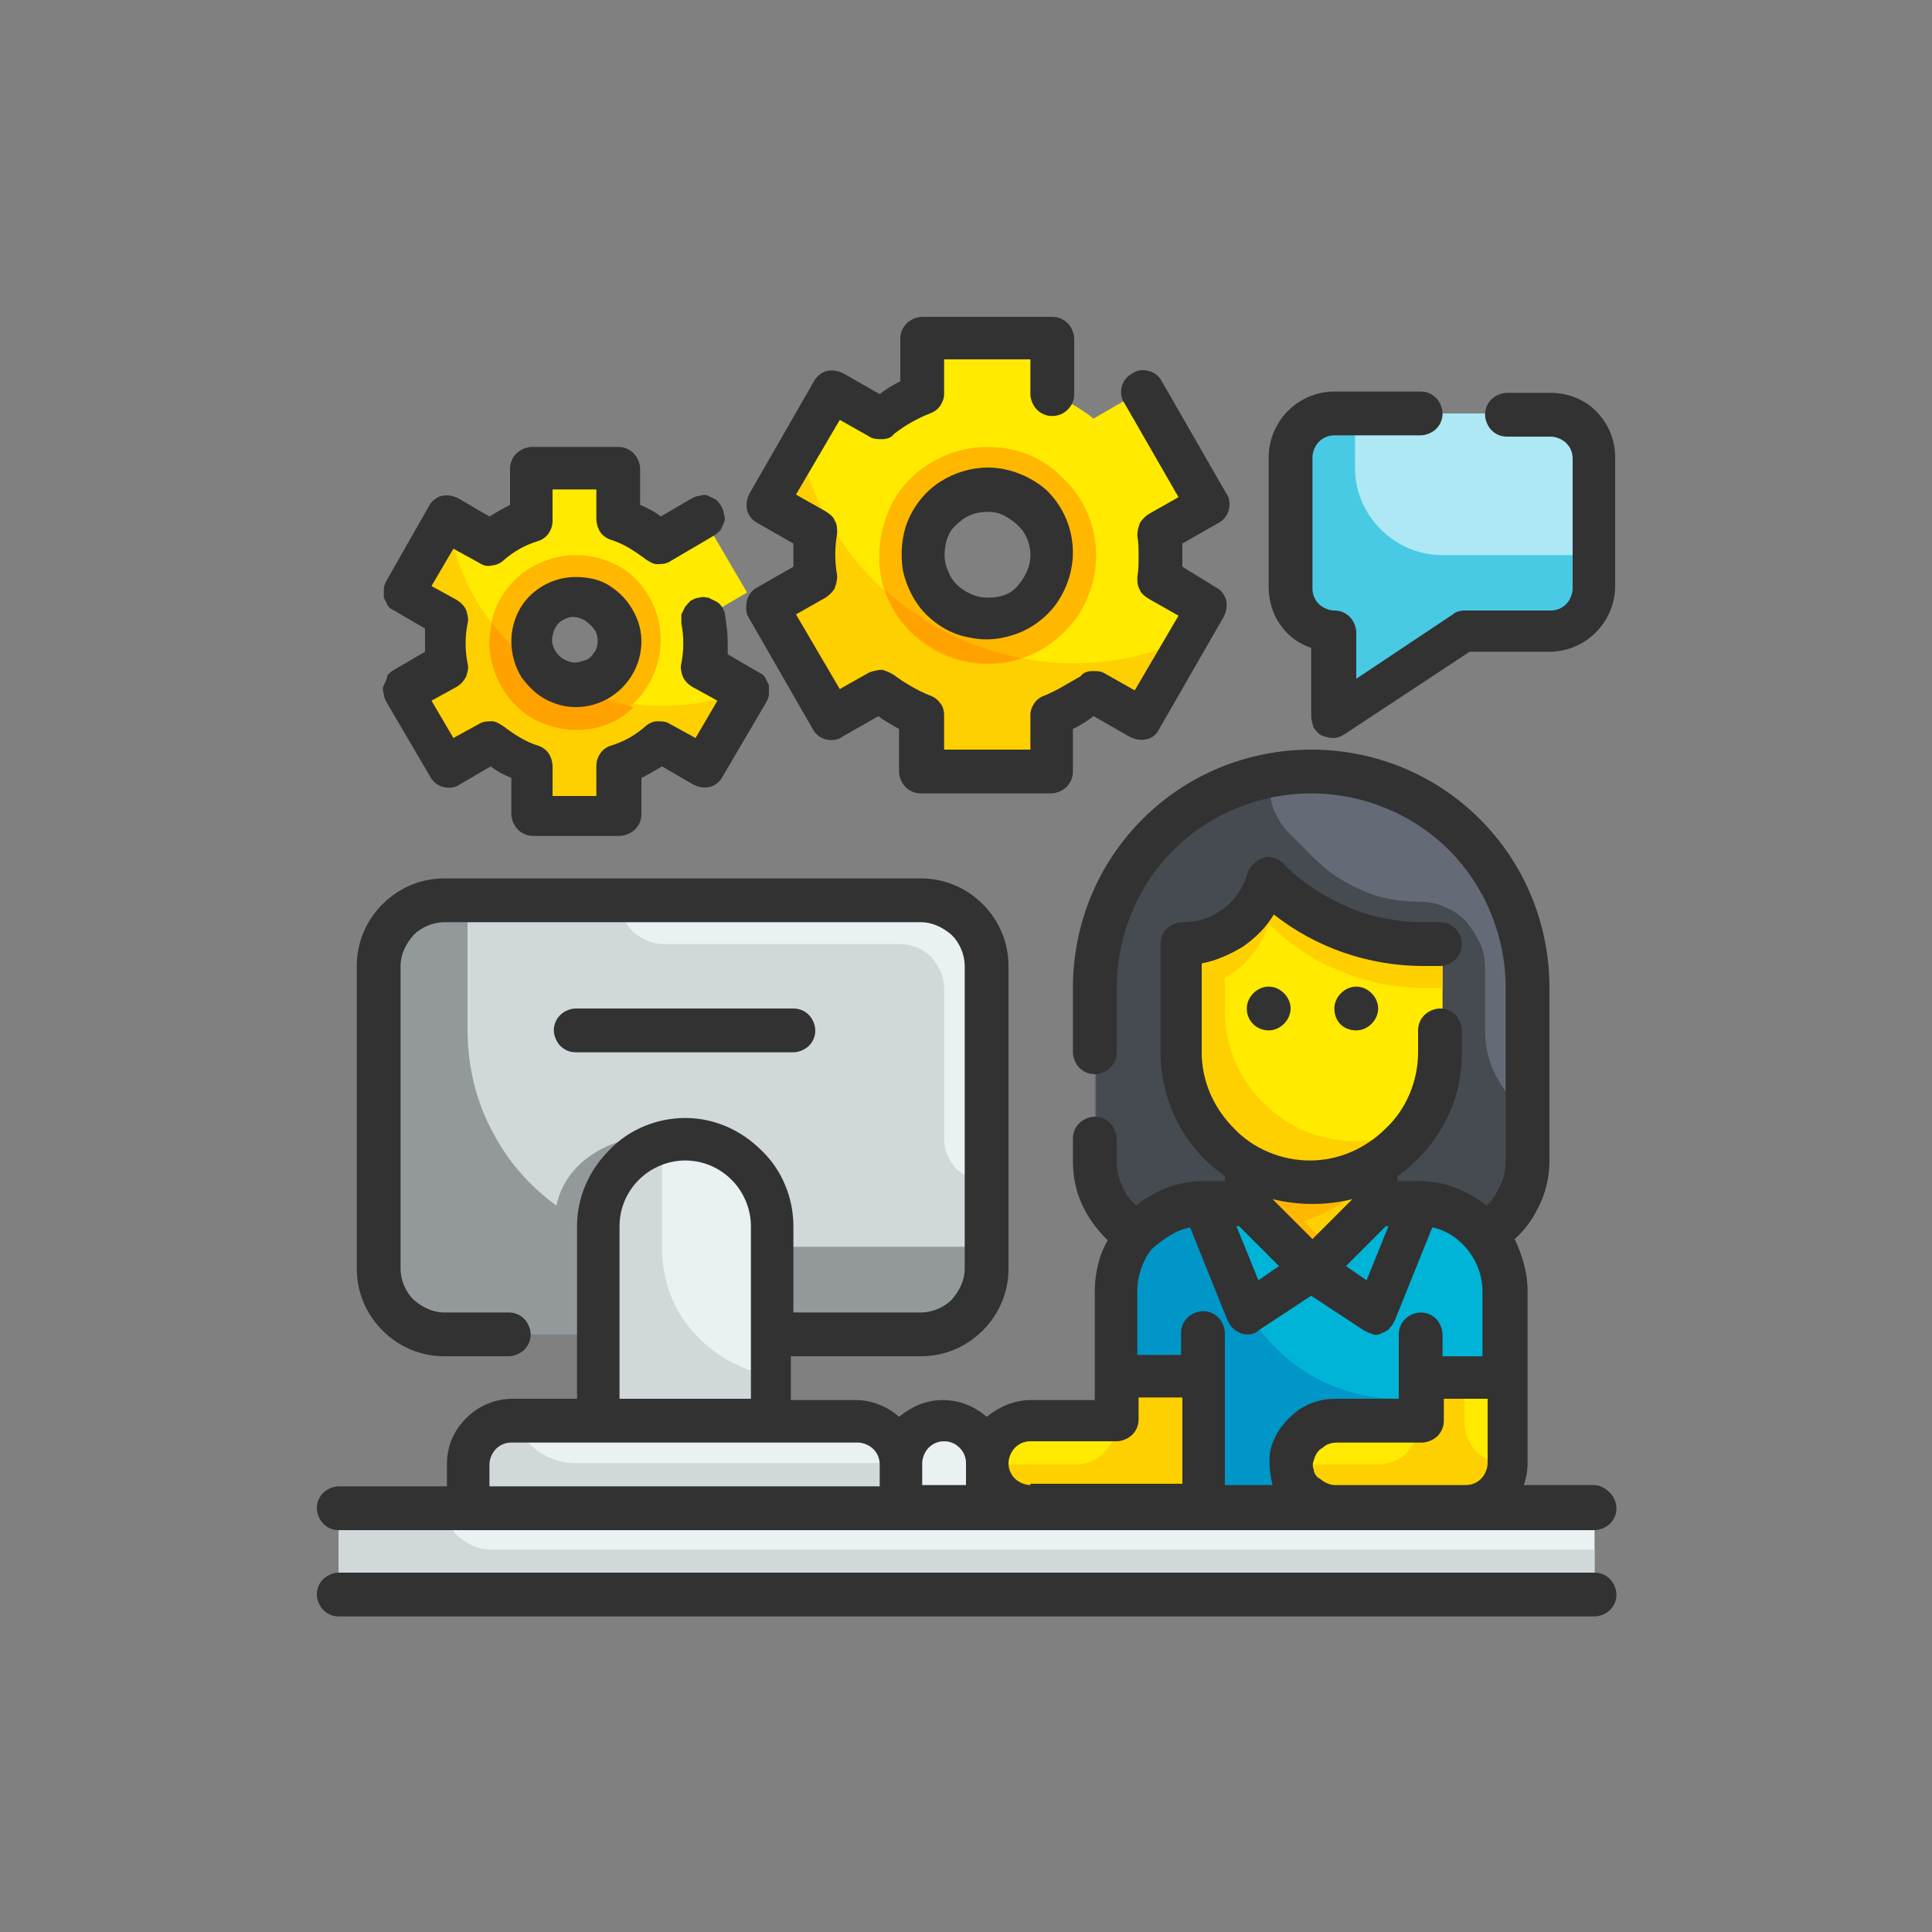 <?xml version="1.0" encoding="utf-8"?>
<!-- Generator: Adobe Illustrator 23.0.1, SVG Export Plug-In . SVG Version: 6.00 Build 0)  -->
<svg version="1.1" id="Layer_1" xmlns="http://www.w3.org/2000/svg" xmlns:xlink="http://www.w3.org/1999/xlink" x="0px" y="0px"
	 viewBox="0 0 150 150" style="enable-background:new 0 0 150 150;" xml:space="preserve">
<rect x="0" y="0" width="150" height="150" fill="#808080" stroke="none"/>
<style type="text/css">
	.st0{fill:#656B76;}
	.st1{fill:#464A51;}
	.st2{fill:#00B4D8;}
	.st3{fill:#0096C7;}
	.st4{fill:#FFD000;}
	.st5{fill:#FFEA00;}
	.st6{fill:#FFB700;}
	.st7{fill:#E9F1F2;}
	.st8{fill:#D0D8DA;}
	.st9{fill:#93999A;}
	.st10{fill:#FFA200;}
	.st11{fill:#ADE8F4;}
	.st12{fill:#48CAE4;}
	.st13{fill:#323232;}
</style>
<path class="st0" d="M101.9,59.9c4.5,0,8.7,1.8,11.9,4.9c3.2,3.2,4.9,7.4,4.9,11.9v13.4c0,1.8-0.7,3.5-2,4.8c-1.3,1.3-3,2-4.8,2
	H91.8c-1.8,0-3.5-0.7-4.8-2c-1.3-1.3-2-3-2-4.8V76.7c0-4.5,1.8-8.7,4.9-11.9C93.2,61.6,97.4,59.9,101.9,59.9z"/>
<path class="st1" d="M115.3,80v-4.8c0-0.7-0.1-1.4-0.4-2c-0.3-0.6-0.7-1.2-1.1-1.7c-0.5-0.5-1.1-0.9-1.7-1.1c-0.6-0.3-1.3-0.4-2-0.4
	h-0.1c-1.5,0-3-0.3-4.3-0.9c-1.4-0.6-2.6-1.4-3.7-2.5l-1.9-1.9c-0.5-0.5-0.8-1-1.1-1.6c-0.3-0.6-0.4-1.3-0.4-1.9v-0.1
	c0-0.3,0-0.6,0.1-0.9C94.8,61,91.4,63,88.9,66c-2.5,3-3.8,6.8-3.8,10.7v13.4c0,1.8,0.7,3.5,2,4.8c1.3,1.3,3,2,4.8,2H112
	c1.8,0,3.5-0.7,4.8-2c1.3-1.3,2-3,2-4.8v-3.4c-1-0.8-1.9-1.8-2.5-2.9C115.6,82.6,115.3,81.3,115.3,80z"/>
<path class="st2" d="M93.5,93.5h16.8c1.8,0,3.5,0.7,4.8,2c1.3,1.3,2,3,2,4.8V117H86.8v-16.8c0-1.8,0.7-3.5,2-4.8
	C90,94.2,91.7,93.5,93.5,93.5L93.5,93.5z"/>
<path class="st3" d="M108.6,108.6c-3.6,0-7-1.4-9.5-3.9c-2.5-2.5-3.9-5.9-3.9-9.5v-0.6c1.5,0.5,3,0.7,4.6,0.5c1.5-0.2,3-0.7,4.3-1.6
	H93.5c-1.8,0-3.5,0.7-4.8,2c-1.3,1.3-2,3-2,4.8V117H117v-8.4H108.6z"/>
<path class="st4" d="M96.8,88.4h10.1v5c0,1.3-0.5,2.6-1.5,3.6c-0.9,0.9-2.2,1.5-3.6,1.5s-2.6-0.5-3.6-1.5c-0.9-0.9-1.5-2.2-1.5-3.6
	V88.4z"/>
<path class="st5" d="M86.8,106.9v3.4H80c-0.9,0-1.7,0.4-2.4,1s-1,1.5-1,2.4s0.4,1.7,1,2.4s1.5,1,2.4,1h13.4v-10.1H86.8z"/>
<path class="st5" d="M110.3,106.9v3.4h-6.7c-0.9,0-1.7,0.4-2.4,1c-0.6,0.6-1,1.5-1,2.4s0.4,1.7,1,2.4c0.6,0.6,1.5,1,2.4,1H117v-10.1
	H110.3z"/>
<path class="st6" d="M105.3,96.8c-0.8,0-1.6-0.2-2.3-0.5c-0.7-0.4-1.3-0.9-1.8-1.5c2.3-0.7,4.4-2.1,5.7-4.2v-2.2H96.8v5
	c0,1,0.3,2,0.9,2.9c0.6,0.8,1.4,1.5,2.4,1.9s2,0.4,3,0.2c1-0.3,1.9-0.8,2.6-1.6C105.5,96.8,105.4,96.8,105.3,96.8z"/>
<path class="st3" d="M110.3,103.6v6.7h-1.7v-5c0-0.4,0.2-0.9,0.5-1.2C109.4,103.7,109.8,103.6,110.3,103.6z"/>
<path class="st4" d="M113.7,110.3v-3.4h-3.4v3.4c0,0.9-0.4,1.7-1,2.4s-1.5,1-2.4,1h-6.7c0,0.9,0.4,1.7,1,2.4c0.6,0.6,1.5,1,2.4,1
	H117v-3.4c-0.9,0-1.7-0.4-2.4-1C114,112,113.7,111.2,113.7,110.3z"/>
<path class="st4" d="M93.5,106.9h-6.7v3.4c0,0.9-0.4,1.7-1,2.4s-1.5,1-2.4,1h-6.7c0,0.9,0.4,1.7,1,2.4s1.5,1,2.4,1h13.4V106.9z"/>
<path class="st5" d="M101.9,91.8c-2.7,0-5.2-1.1-7.1-3c-1.9-1.9-3-4.5-3-7.1v-8.4c1.5,0,2.9-0.5,4.1-1.3c1.2-0.9,2.1-2.1,2.5-3.5
	l0.1-0.3c1.6,1.6,3.5,2.9,5.6,3.7c2.1,0.9,4.3,1.3,6.6,1.3h1.3v8.4c0,2.7-1.1,5.2-3,7.1C107.1,90.7,104.6,91.8,101.9,91.8z"/>
<path class="st4" d="M110.7,73.3c-2.3,0-4.5-0.4-6.6-1.3c-2.1-0.9-4-2.1-5.6-3.7l-0.1,0.3c-0.5,1.4-1.4,2.6-2.5,3.5
	c-1.2,0.9-2.6,1.3-4.1,1.3v8.4c0,2.2,0.7,4.3,2.1,6.1c1.3,1.7,3.2,3,5.3,3.6c2.1,0.6,4.4,0.5,6.4-0.3c2-0.8,3.8-2.2,4.9-4.1
	c-1.5,0.9-3.3,1.4-5.1,1.5c-1.8,0-3.6-0.4-5.1-1.3c-1.6-0.9-2.9-2.2-3.8-3.7c-0.9-1.5-1.4-3.3-1.4-5.1v-2.6c1.5-0.8,2.7-2.2,3.3-3.9
	l0.1-0.3c1.6,1.6,3.5,2.9,5.6,3.7c2.1,0.9,4.3,1.3,6.6,1.3h1.3v-3.4H110.7z"/>
<path class="st7" d="M123.7,117H26.3v6.7h97.5V117z"/>
<path class="st8" d="M34.7,117h-8.4v6.7h97.5v-3.4H38c-0.9,0-1.7-0.4-2.4-1C35,118.8,34.7,117.9,34.7,117z"/>
<path class="st8" d="M71.6,70h-37c-2.8,0-5,2.3-5,5v23.5c0,2.8,2.3,5,5,5h37c2.8,0,5-2.3,5-5V75C76.7,72.2,74.4,70,71.6,70z"/>
<path class="st7" d="M73.3,110.3c0.9,0,1.7,0.4,2.4,1s1,1.5,1,2.4v3.4H70v-3.4c0-0.9,0.4-1.7,1-2.4
	C71.6,110.6,72.4,110.3,73.3,110.3L73.3,110.3z"/>
<path class="st9" d="M76.7,96.8v1.7c0,1.3-0.5,2.6-1.5,3.6c-0.9,0.9-2.2,1.5-3.6,1.5h-37c-1.3,0-2.6-0.5-3.6-1.5
	c-0.9-0.9-1.5-2.2-1.5-3.6V75c0-1.3,0.5-2.6,1.5-3.6c0.9-0.9,2.2-1.5,3.6-1.5h1.7V80c0,2.6,0.6,5.3,1.8,7.6c1.2,2.4,2.9,4.4,5.1,6
	c0.3-1.5,1.2-2.8,2.4-3.7c1.2-0.9,2.7-1.5,4.2-1.5h3.4c0.9,0,1.7,0.4,2.4,1c0.6,0.6,1,1.5,1,2.4v5H76.7z"/>
<path class="st7" d="M53.2,88.4c1.8,0,3.5,0.7,4.8,2c1.3,1.3,2,3,2,4.8v18.5H46.4V95.2c0-1.8,0.7-3.5,2-4.8
	C49.7,89.2,51.4,88.4,53.2,88.4z"/>
<path class="st8" d="M59.9,106.8v6.9H46.4V95.2c0-1.5,0.5-2.9,1.4-4.1c0.9-1.2,2.2-2,3.6-2.4v8.2c0,2.4,0.8,4.7,2.4,6.5
	C55.4,105.2,57.5,106.4,59.9,106.8L59.9,106.8z"/>
<path class="st7" d="M39.7,110.3h26.9c0.9,0,1.7,0.4,2.4,1s1,1.5,1,2.4v3.4H36.3v-3.4c0-0.9,0.4-1.7,1-2.4
	C38,110.6,38.8,110.3,39.7,110.3z"/>
<path class="st8" d="M70,113.7v3.4H36.3v-3.4c0-0.9,0.4-1.7,1-2.4c0.6-0.6,1.5-1,2.4-1H40c0.3,1,1,1.8,1.8,2.4
	c0.9,0.6,1.9,0.9,2.9,0.9H70z"/>
<path class="st7" d="M76.7,75v16.8c-0.9,0-1.7-0.4-2.4-1c-0.6-0.6-1-1.5-1-2.4V76.7c0-0.9-0.4-1.7-1-2.4c-0.6-0.6-1.5-1-2.4-1H51.5
	c-0.9,0-1.7-0.4-2.4-1c-0.6-0.6-1-1.5-1-2.4h23.5c1.3,0,2.6,0.5,3.6,1.5C76.1,72.4,76.7,73.7,76.7,75z"/>
<path class="st5" d="M90.1,43.1c0-0.6-0.1-1.2-0.2-1.9l3.8-2.2l-5-8.7l-3.8,2.2c-1-0.8-2.1-1.4-3.2-1.9v-4.4H71.6v4.4
	c-1.2,0.5-2.2,1.1-3.2,1.9l-3.8-2.2l-5,8.7l3.8,2.2c-0.2,1.2-0.2,2.5,0,3.7l-3.8,2.2l5,8.7l3.8-2.2c1,0.8,2.1,1.4,3.2,1.9v4.4h10.1
	v-4.4c1.2-0.5,2.2-1.1,3.2-1.9l3.8,2.2l5-8.7L90,44.9C90.1,44.3,90.1,43.7,90.1,43.1L90.1,43.1z M76.7,48.1c-1,0-2-0.3-2.8-0.8
	c-0.8-0.6-1.5-1.3-1.9-2.3c-0.4-0.9-0.5-1.9-0.3-2.9c0.2-1,0.7-1.9,1.4-2.6c0.7-0.7,1.6-1.2,2.6-1.4c1-0.2,2-0.1,2.9,0.3
	c0.9,0.4,1.7,1,2.3,1.9c0.6,0.8,0.8,1.8,0.8,2.8c0,1.3-0.5,2.6-1.5,3.6C79.3,47.6,78,48.1,76.7,48.1z"/>
<path class="st4" d="M83.4,51.5c-4.9,0-9.7-1.7-13.6-4.7c-3.9-3.1-6.6-7.3-7.7-12.1L59.6,39l3.8,2.2c-0.2,1.2-0.2,2.5,0,3.7
	l-3.8,2.2l5,8.7l3.8-2.2c1,0.8,2.1,1.4,3.2,1.9v4.4h10.1v-4.4c1.2-0.5,2.2-1.1,3.2-1.9l3.8,2.2l3.6-6.3
	C89.5,50.8,86.5,51.5,83.4,51.5L83.4,51.5z"/>
<path class="st6" d="M76.7,34.7c-1.7,0-3.3,0.5-4.7,1.4c-1.4,0.9-2.5,2.2-3.1,3.8c-0.6,1.5-0.8,3.2-0.5,4.9c0.3,1.6,1.1,3.1,2.3,4.3
	c1.2,1.2,2.7,2,4.3,2.3c1.6,0.3,3.3,0.2,4.9-0.5c1.5-0.6,2.8-1.7,3.8-3.1c0.9-1.4,1.4-3,1.4-4.7c0-2.2-0.9-4.4-2.5-5.9
	C81,35.5,78.9,34.7,76.7,34.7z M76.7,48.1c-1,0-2-0.3-2.8-0.8c-0.8-0.6-1.5-1.3-1.9-2.3c-0.4-0.9-0.5-1.9-0.3-2.9
	c0.2-1,0.7-1.9,1.4-2.6c0.7-0.7,1.6-1.2,2.6-1.4c1-0.2,2-0.1,2.9,0.3c0.9,0.4,1.7,1,2.3,1.9c0.6,0.8,0.8,1.8,0.8,2.8
	c0,1.3-0.5,2.6-1.5,3.6S78,48.1,76.7,48.1z"/>
<path class="st6" d="M68.7,45.8c0.6,1.7,1.6,3.1,3.1,4.1c1.4,1,3.1,1.6,4.9,1.6c0.9,0,1.8-0.1,2.6-0.4
	C75.3,50.3,71.7,48.5,68.7,45.8L68.7,45.8z"/>
<path class="st10" d="M68.7,45.8c0.6,1.7,1.6,3.1,3.1,4.1c1.4,1,3.1,1.6,4.9,1.6c0.9,0,1.8-0.1,2.6-0.4
	C75.3,50.3,71.7,48.5,68.7,45.8L68.7,45.8z"/>
<path class="st5" d="M54.8,49.8c0-0.6-0.1-1.2-0.2-1.8l3.4-2l-3.4-5.8l-3.4,2c-0.9-0.8-2-1.4-3.2-1.8v-3.9h-6.7v3.9
	c-1.2,0.4-2.2,1-3.2,1.8l-3.4-2L31.4,46l3.4,2c-0.2,1.2-0.2,2.5,0,3.7l-3.4,2l3.4,5.8l3.4-2c0.9,0.8,2,1.4,3.2,1.8v3.9h6.7v-3.9
	c1.2-0.4,2.3-1,3.2-1.8l3.4,2l3.4-5.8l-3.4-2C54.8,51,54.8,50.4,54.8,49.8L54.8,49.8z M44.7,53.2c-0.7,0-1.3-0.2-1.9-0.6
	c-0.6-0.4-1-0.9-1.2-1.5c-0.3-0.6-0.3-1.3-0.2-1.9c0.1-0.7,0.4-1.3,0.9-1.7s1.1-0.8,1.7-0.9c0.7-0.1,1.3-0.1,1.9,0.2
	c0.6,0.3,1.1,0.7,1.5,1.2c0.4,0.6,0.6,1.2,0.6,1.9c0,0.9-0.4,1.7-1,2.4C46.5,52.8,45.6,53.2,44.7,53.2z"/>
<path class="st4" d="M57.9,53.5c-2,0.9-4.2,1.3-6.5,1.3c-2.6,0-5.2-0.6-7.5-1.8c-0.6-0.1-1.2-0.4-1.6-0.9c0,0,0,0,0,0c0,0,0,0,0,0
	c0,0,0,0,0,0s0,0,0,0c-2.1-1.3-3.8-3.1-5.1-5.1c-1.3-2.1-2.1-4.4-2.4-6.8l0,0L31.4,46l3.4,2c-0.2,1.2-0.2,2.5,0,3.7l-3.4,2l3.4,5.8
	l3.4-2c0.9,0.8,2,1.4,3.2,1.8v3.9h6.7v-3.9c1.2-0.4,2.2-1,3.2-1.8l3.4,2l3.4-5.8L57.9,53.5z"/>
<path class="st6" d="M44.7,43.1c-1.3,0-2.6,0.4-3.7,1.1c-1.1,0.7-2,1.8-2.5,3c-0.5,1.2-0.6,2.6-0.4,3.9c0.3,1.3,0.9,2.5,1.8,3.4
	s2.1,1.6,3.4,1.8c1.3,0.3,2.7,0.1,3.9-0.4c1.2-0.5,2.3-1.4,3-2.5s1.1-2.4,1.1-3.7c0-1.8-0.7-3.5-2-4.8
	C48.2,43.8,46.5,43.1,44.7,43.1L44.7,43.1z M44.7,53.2c-0.7,0-1.3-0.2-1.9-0.6c-0.6-0.4-1-0.9-1.2-1.5c-0.3-0.6-0.3-1.3-0.2-1.9
	c0.1-0.7,0.4-1.3,0.9-1.7s1.1-0.8,1.7-0.9c0.7-0.1,1.3-0.1,1.9,0.2c0.6,0.3,1.1,0.7,1.5,1.2c0.4,0.6,0.6,1.2,0.6,1.9
	c0,0.9-0.4,1.7-1,2.4C46.5,52.8,45.6,53.1,44.7,53.2L44.7,53.2z"/>
<path class="st10" d="M44,53.1c-0.6-0.1-1.2-0.4-1.6-0.9l0,0c-1.6-1-3-2.3-4.2-3.8c-0.1,0.5-0.2,1-0.2,1.5c0,1.3,0.4,2.6,1.1,3.7
	c0.7,1.1,1.7,2,2.9,2.5c1.2,0.5,2.5,0.7,3.8,0.5s2.5-0.8,3.4-1.7C47.5,54.5,45.7,53.9,44,53.1L44,53.1z"/>
<path class="st11" d="M100.2,35.5v10.1c0,0.9,0.4,1.7,1,2.4c0.6,0.6,1.5,1,2.4,1v6.7l10.1-6.7h6.7c0.9,0,1.7-0.4,2.4-1s1-1.5,1-2.4
	V35.5c0-0.9-0.4-1.7-1-2.4c-0.6-0.6-1.5-1-2.4-1h-16.8c-0.9,0-1.7,0.4-2.4,1C100.6,33.8,100.2,34.6,100.2,35.5z"/>
<path class="st12" d="M123.7,43.1v2.5c0,0.9-0.4,1.7-1,2.4c-0.6,0.6-1.5,1-2.4,1h-6.7l-10.1,6.7v-6.7c-0.9,0-1.7-0.4-2.4-1
	c-0.6-0.6-1-1.5-1-2.4V35.5c0-0.9,0.4-1.7,1-2.4c0.6-0.6,1.5-1,2.4-1h1.7v4.2c0,1.8,0.7,3.5,2,4.8c1.3,1.3,3,2,4.8,2H123.7z"/>
<path class="st13" d="M98.5,80c0.9,0,1.7-0.8,1.7-1.7c0-0.9-0.8-1.7-1.7-1.7c-0.9,0-1.7,0.8-1.7,1.7C96.8,79.3,97.6,80,98.5,80z"/>
<path class="st13" d="M105.3,80c0.9,0,1.7-0.8,1.7-1.7c0-0.9-0.8-1.7-1.7-1.7c-0.9,0-1.7,0.8-1.7,1.7C103.6,79.3,104.3,80,105.3,80z
	"/>
<path class="st13" d="M123.7,115.3h-5.4c0.2-0.5,0.3-1.1,0.3-1.7v-13.4c0-1.4-0.4-2.7-1-4c0.9-0.8,1.5-1.7,2-2.8
	c0.5-1.1,0.7-2.2,0.7-3.4V76.7c0-4.9-1.9-9.6-5.4-13.1c-3.5-3.5-8.2-5.4-13.1-5.4s-9.6,1.9-13.1,5.4c-3.5,3.5-5.4,8.2-5.4,13.1v5
	c0,0.4,0.2,0.9,0.5,1.2c0.3,0.3,0.7,0.5,1.2,0.5c0.4,0,0.9-0.2,1.2-0.5c0.3-0.3,0.5-0.7,0.5-1.2v-5c0-4,1.6-7.9,4.4-10.7
	c2.8-2.8,6.7-4.4,10.7-4.4s7.9,1.6,10.7,4.4c2.8,2.8,4.4,6.7,4.4,10.7v13.4c0,0.7-0.1,1.3-0.4,1.9c-0.3,0.6-0.6,1.2-1.1,1.6
	c-1.5-1.2-3.3-1.9-5.2-1.9h-1.7v-0.4c1.6-1.1,2.8-2.5,3.7-4.2c0.9-1.7,1.3-3.5,1.3-5.4V80c0-0.4-0.2-0.9-0.5-1.2
	c-0.3-0.3-0.7-0.5-1.2-0.5c-0.4,0-0.9,0.2-1.2,0.5c-0.3,0.3-0.5,0.7-0.5,1.2v1.7c0,2.2-0.9,4.4-2.5,5.9c-1.6,1.6-3.7,2.5-5.9,2.5
	s-4.4-0.9-5.9-2.5c-1.6-1.6-2.5-3.7-2.5-5.9v-6.9c1.1-0.2,2.2-0.7,3.2-1.3c1-0.7,1.8-1.5,2.4-2.5c3.3,2.6,7.4,4,11.6,4h1.3
	c0.4,0,0.9-0.2,1.2-0.5c0.3-0.3,0.5-0.7,0.5-1.2s-0.2-0.9-0.5-1.2c-0.3-0.3-0.7-0.5-1.2-0.5h-1.3c-2,0-4.1-0.4-5.9-1.2
	s-3.6-1.9-5-3.4c-0.2-0.2-0.5-0.3-0.7-0.4c-0.3-0.1-0.6-0.1-0.8,0c-0.3,0.1-0.5,0.2-0.7,0.4c-0.2,0.2-0.4,0.4-0.5,0.7L96.8,68
	c-0.4,1.1-1,2-1.9,2.6c-0.9,0.7-2,1-3.1,1c-0.4,0-0.9,0.2-1.2,0.5c-0.3,0.3-0.5,0.7-0.5,1.2v8.4c0,1.9,0.5,3.8,1.3,5.4
	c0.9,1.7,2.1,3.1,3.7,4.2v0.4h-1.7c-1.9,0-3.7,0.7-5.2,1.9c-0.5-0.5-0.9-1-1.1-1.6c-0.3-0.6-0.4-1.3-0.4-1.9v-1.7
	c0-0.4-0.2-0.9-0.5-1.2c-0.3-0.3-0.7-0.5-1.2-0.5c-0.4,0-0.9,0.2-1.2,0.5c-0.3,0.3-0.5,0.7-0.5,1.2v1.7c0,1.2,0.2,2.3,0.7,3.4
	c0.5,1.1,1.2,2,2,2.8c-0.7,1.2-1,2.6-1,4v8.4h-5c-1.2,0-2.4,0.5-3.4,1.3c-0.9-0.8-2.1-1.3-3.4-1.3s-2.4,0.5-3.4,1.3
	c-0.9-0.8-2.1-1.3-3.4-1.3h-5v-3.4h10.1c1.8,0,3.5-0.7,4.8-2c1.3-1.3,2-3,2-4.8V75c0-1.8-0.7-3.5-2-4.8c-1.3-1.3-3-2-4.8-2h-37
	c-1.8,0-3.5,0.7-4.8,2c-1.3,1.3-2,3-2,4.8v23.5c0,1.8,0.7,3.5,2,4.8c1.3,1.3,3,2,4.8,2h5c0.4,0,0.9-0.2,1.2-0.5
	c0.3-0.3,0.5-0.7,0.5-1.2c0-0.4-0.2-0.9-0.5-1.2c-0.3-0.3-0.7-0.5-1.2-0.5h-5c-0.9,0-1.7-0.4-2.4-1c-0.6-0.6-1-1.5-1-2.4V75
	c0-0.9,0.4-1.7,1-2.4c0.6-0.6,1.5-1,2.4-1h37c0.9,0,1.7,0.4,2.4,1c0.6,0.6,1,1.5,1,2.4v23.5c0,0.9-0.4,1.7-1,2.4
	c-0.6,0.6-1.5,1-2.4,1H61.6v-6.7c0-2.2-0.9-4.4-2.5-5.9c-1.6-1.6-3.7-2.5-5.9-2.5c-2.2,0-4.4,0.9-5.9,2.5c-1.6,1.6-2.5,3.7-2.5,5.9
	v13.4h-5c-1.3,0-2.6,0.5-3.6,1.5s-1.5,2.2-1.5,3.6v1.7h-8.4c-0.4,0-0.9,0.2-1.2,0.5c-0.3,0.3-0.5,0.7-0.5,1.2c0,0.4,0.2,0.9,0.5,1.2
	c0.3,0.3,0.7,0.5,1.2,0.5h97.5c0.4,0,0.9-0.2,1.2-0.5c0.3-0.3,0.5-0.7,0.5-1.2c0-0.4-0.2-0.9-0.5-1.2
	C124.6,115.5,124.2,115.3,123.7,115.3z M107.6,95.2h0.2l-1.7,4.2l-1.6-1.1L107.6,95.2z M105,93.1l-3.1,3.1l-3.1-3.1
	C100.8,93.6,103,93.6,105,93.1L105,93.1z M96.2,95.2l3.1,3.1l-1.6,1.1L96,95.2H96.2z M92.4,95.3l2.9,7.2c0.1,0.2,0.2,0.4,0.4,0.6
	c0.2,0.2,0.4,0.3,0.6,0.4c0.2,0.1,0.5,0.1,0.7,0.1c0.2,0,0.5-0.1,0.7-0.3l4.1-2.7l4.1,2.7c0.2,0.1,0.4,0.2,0.7,0.3s0.5,0,0.7-0.1
	c0.2-0.1,0.5-0.2,0.6-0.4c0.2-0.2,0.3-0.4,0.4-0.6l2.9-7.2c1.1,0.2,2.1,0.9,2.8,1.8c0.7,0.9,1.1,2,1.1,3.2v5H112v-1.7
	c0-0.4-0.2-0.9-0.5-1.2c-0.3-0.3-0.7-0.5-1.2-0.5c-0.4,0-0.9,0.2-1.2,0.5c-0.3,0.3-0.5,0.7-0.5,1.2v5h-4.9c-1.2,0-2.4,0.4-3.3,1.2
	s-1.6,1.8-1.8,3c-0.1,0.8,0,1.7,0.2,2.5h-3.7v-11.8c0-0.4-0.2-0.9-0.5-1.2c-0.3-0.3-0.7-0.5-1.2-0.5c-0.4,0-0.9,0.2-1.2,0.5
	c-0.3,0.3-0.5,0.7-0.5,1.2v1.7h-3.4v-5c0-1.1,0.4-2.3,1.1-3.2C90.3,96.2,91.3,95.5,92.4,95.3z M48.1,95.2c0-1.3,0.5-2.6,1.5-3.6
	c0.9-0.9,2.2-1.5,3.6-1.5c1.3,0,2.6,0.5,3.6,1.5c0.9,0.9,1.5,2.2,1.5,3.6v13.4H48.1V95.2z M38,113.7c0-0.4,0.2-0.9,0.5-1.2
	c0.3-0.3,0.7-0.5,1.2-0.5h26.9c0.4,0,0.9,0.2,1.2,0.5c0.3,0.3,0.5,0.7,0.5,1.2v1.7H38V113.7z M71.6,115.3v-1.7
	c0-0.4,0.2-0.9,0.5-1.2c0.3-0.3,0.7-0.5,1.2-0.5s0.9,0.2,1.2,0.5c0.3,0.3,0.5,0.7,0.5,1.2v1.7H71.6z M80,115.3
	c-0.4,0-0.9-0.2-1.2-0.5c-0.3-0.3-0.5-0.7-0.5-1.2c0-0.4,0.2-0.9,0.5-1.2c0.3-0.3,0.7-0.5,1.2-0.5h6.7c0.4,0,0.9-0.2,1.2-0.5
	c0.3-0.3,0.5-0.7,0.5-1.2v-1.7h3.4v6.7H80z M103.6,115.3c-0.2,0-0.5-0.1-0.7-0.2c-0.2-0.1-0.4-0.3-0.6-0.4c-0.2-0.2-0.3-0.4-0.3-0.6
	c-0.1-0.2-0.1-0.5,0-0.7c0.1-0.4,0.3-0.8,0.7-1c0.3-0.3,0.7-0.4,1.2-0.4h6.5c0.4,0,0.9-0.2,1.2-0.5c0.3-0.3,0.5-0.7,0.5-1.2v-1.7
	h3.4v5c0,0.4-0.2,0.9-0.5,1.2c-0.3,0.3-0.7,0.5-1.2,0.5H103.6z"/>
<path class="st13" d="M123.7,122.1H26.3c-0.4,0-0.9,0.2-1.2,0.5c-0.3,0.3-0.5,0.7-0.5,1.2c0,0.4,0.2,0.9,0.5,1.2
	c0.3,0.3,0.7,0.5,1.2,0.5h97.5c0.4,0,0.9-0.2,1.2-0.5c0.3-0.3,0.5-0.7,0.5-1.2c0-0.4-0.2-0.9-0.5-1.2
	C124.6,122.2,124.2,122.1,123.7,122.1z"/>
<path class="st13" d="M61.6,81.7c0.4,0,0.9-0.2,1.2-0.5c0.3-0.3,0.5-0.7,0.5-1.2c0-0.4-0.2-0.9-0.5-1.2c-0.3-0.3-0.7-0.5-1.2-0.5
	H44.7c-0.4,0-0.9,0.2-1.2,0.5c-0.3,0.3-0.5,0.7-0.5,1.2c0,0.4,0.2,0.9,0.5,1.2c0.3,0.3,0.7,0.5,1.2,0.5H61.6z"/>
<path class="st13" d="M58.1,47.9l5,8.7c0.2,0.4,0.6,0.7,1,0.8c0.4,0.1,0.9,0.1,1.3-0.2l2.8-1.6c0.5,0.4,1.1,0.7,1.6,1v3.3
	c0,0.4,0.2,0.9,0.5,1.2c0.3,0.3,0.7,0.5,1.2,0.5h10.1c0.4,0,0.9-0.2,1.2-0.5c0.3-0.3,0.5-0.7,0.5-1.2v-3.3c0.6-0.3,1.1-0.6,1.6-1
	l2.8,1.6c0.4,0.2,0.8,0.3,1.3,0.2s0.8-0.4,1-0.8l5-8.7c0.2-0.4,0.3-0.8,0.2-1.3c-0.1-0.4-0.4-0.8-0.8-1L91.8,44c0-0.3,0-0.6,0-0.9
	s0-0.6,0-0.9l2.8-1.6c0.4-0.2,0.7-0.6,0.8-1c0.1-0.4,0.1-0.9-0.2-1.3l-5-8.7c-0.2-0.4-0.6-0.7-1-0.8c-0.4-0.1-0.9-0.1-1.3,0.2
	c-0.4,0.2-0.7,0.6-0.8,1c-0.1,0.4-0.1,0.9,0.2,1.3l4.2,7.3l-2.3,1.3c-0.3,0.2-0.5,0.4-0.7,0.7c-0.1,0.3-0.2,0.6-0.2,1
	c0.1,0.5,0.1,1.1,0.1,1.6c0,0.5,0,1.1-0.1,1.6c0,0.3,0,0.7,0.2,1c0.1,0.3,0.4,0.5,0.7,0.7l2.3,1.3l-3.4,5.8l-2.3-1.3
	c-0.3-0.2-0.6-0.2-1-0.2c-0.3,0-0.7,0.1-0.9,0.4C83,53,82.1,53.6,81.1,54c-0.3,0.1-0.6,0.3-0.8,0.6c-0.2,0.3-0.3,0.6-0.3,0.9v2.7
	h-6.7v-2.7c0-0.3-0.1-0.7-0.3-0.9c-0.2-0.3-0.5-0.5-0.8-0.6c-1-0.4-2-1-2.8-1.6c-0.3-0.2-0.6-0.3-0.9-0.4c-0.3,0-0.7,0.1-1,0.2
	l-2.3,1.3l-3.4-5.8l2.3-1.3c0.3-0.2,0.5-0.4,0.7-0.7c0.1-0.3,0.2-0.6,0.2-1c-0.2-1.1-0.2-2.2,0-3.3c0-0.3,0-0.7-0.2-1
	c-0.1-0.3-0.4-0.5-0.7-0.7l-2.3-1.3l3.4-5.8l2.3,1.3c0.3,0.2,0.6,0.2,1,0.2c0.3,0,0.7-0.1,0.9-0.4c0.9-0.7,1.8-1.2,2.8-1.6
	c0.3-0.1,0.6-0.3,0.8-0.6c0.2-0.3,0.3-0.6,0.3-0.9v-2.7H80v2.7c0,0.4,0.2,0.9,0.5,1.2c0.3,0.3,0.7,0.5,1.2,0.5s0.9-0.2,1.2-0.5
	c0.3-0.3,0.5-0.7,0.5-1.2v-4.3c0-0.4-0.2-0.9-0.5-1.2c-0.3-0.3-0.7-0.5-1.2-0.5H71.6c-0.4,0-0.9,0.2-1.2,0.5
	c-0.3,0.3-0.5,0.7-0.5,1.2v3.3c-0.6,0.3-1.1,0.6-1.6,1l-2.8-1.6c-0.4-0.2-0.8-0.3-1.3-0.2c-0.4,0.1-0.8,0.4-1,0.8l-5,8.7
	c-0.2,0.4-0.3,0.8-0.2,1.3c0.1,0.4,0.4,0.8,0.8,1l2.8,1.6c0,0.3,0,0.6,0,0.9c0,0.3,0,0.6,0,0.9l-2.8,1.6c-0.4,0.2-0.7,0.6-0.8,1
	C57.9,47.1,57.9,47.6,58.1,47.9z"/>
<path class="st13" d="M76.7,36.3c-1.3,0-2.6,0.4-3.7,1.1c-1.1,0.7-2,1.8-2.5,3c-0.5,1.2-0.6,2.6-0.4,3.9c0.3,1.3,0.9,2.5,1.8,3.4
	c0.9,0.9,2.1,1.6,3.4,1.8c1.3,0.3,2.7,0.1,3.9-0.4c1.2-0.5,2.3-1.4,3-2.5s1.1-2.4,1.1-3.7c0-1.8-0.7-3.5-2-4.8
	C80.2,37.1,78.5,36.3,76.7,36.3L76.7,36.3z M76.7,46.4c-0.7,0-1.3-0.2-1.9-0.6c-0.6-0.4-1-0.9-1.2-1.5c-0.3-0.6-0.3-1.3-0.2-1.9
	c0.1-0.7,0.4-1.3,0.9-1.7c0.5-0.5,1.1-0.8,1.7-0.9c0.7-0.1,1.3-0.1,1.9,0.2c0.6,0.3,1.1,0.7,1.5,1.2c0.4,0.6,0.6,1.2,0.6,1.9
	c0,0.9-0.4,1.7-1,2.4S77.6,46.4,76.7,46.4z"/>
<path class="st13" d="M39.7,49.8c0,1,0.3,2,0.8,2.8c0.6,0.8,1.3,1.5,2.3,1.9c0.9,0.4,1.9,0.5,2.9,0.3c1-0.2,1.9-0.7,2.6-1.4
	c0.7-0.7,1.2-1.6,1.4-2.6c0.2-1,0.1-2-0.3-2.9c-0.4-0.9-1-1.7-1.9-2.3c-0.8-0.6-1.8-0.8-2.8-0.8c-1.3,0-2.6,0.5-3.6,1.5
	C40.2,47.2,39.7,48.5,39.7,49.8L39.7,49.8z M46.4,49.8c0,0.3-0.1,0.7-0.3,0.9c-0.2,0.3-0.4,0.5-0.8,0.6c-0.3,0.1-0.6,0.2-1,0.1
	c-0.3-0.1-0.6-0.2-0.9-0.5c-0.2-0.2-0.4-0.5-0.5-0.9c-0.1-0.3,0-0.7,0.1-1c0.1-0.3,0.3-0.6,0.6-0.8c0.3-0.2,0.6-0.3,0.9-0.3
	c0.4,0,0.9,0.2,1.2,0.5C46.3,48.9,46.4,49.3,46.4,49.8z"/>
<path class="st13" d="M29.8,53.2c-0.1,0.2-0.1,0.4,0,0.7c0,0.2,0.1,0.4,0.2,0.6l3.4,5.8c0.2,0.4,0.6,0.7,1,0.8
	c0.4,0.1,0.9,0.1,1.3-0.2l2.4-1.4c0.5,0.4,1.1,0.7,1.6,0.9v2.8c0,0.4,0.2,0.9,0.5,1.2c0.3,0.3,0.7,0.5,1.2,0.5h6.7
	c0.4,0,0.9-0.2,1.2-0.5c0.3-0.3,0.5-0.7,0.5-1.2v-2.8c0.6-0.3,1.1-0.6,1.6-0.9l2.4,1.4c0.4,0.2,0.8,0.3,1.3,0.2
	c0.4-0.1,0.8-0.4,1-0.8l3.4-5.8c0.1-0.2,0.2-0.4,0.2-0.6c0-0.2,0-0.4,0-0.7c-0.1-0.2-0.2-0.4-0.3-0.6c-0.1-0.2-0.3-0.3-0.5-0.4
	l-2.4-1.4c0-0.3,0-0.6,0-0.9c0-0.7-0.1-1.4-0.2-2.1c0-0.2-0.1-0.4-0.2-0.6c-0.1-0.2-0.3-0.4-0.5-0.5c-0.2-0.1-0.4-0.2-0.6-0.3
	c-0.2,0-0.4-0.1-0.7,0c-0.2,0-0.4,0.1-0.6,0.2c-0.2,0.1-0.3,0.3-0.5,0.5c-0.1,0.2-0.2,0.4-0.3,0.6c0,0.2,0,0.4,0,0.7
	c0.2,1,0.2,2.1,0,3.1c-0.1,0.3,0,0.7,0.1,1c0.1,0.3,0.4,0.6,0.7,0.8l2,1.1l-1.7,2.9l-2-1.1c-0.3-0.2-0.6-0.2-1-0.2
	c-0.3,0-0.7,0.2-0.9,0.4c-0.8,0.7-1.7,1.2-2.7,1.5c-0.3,0.1-0.6,0.3-0.8,0.6c-0.2,0.3-0.3,0.6-0.3,1v2.3h-3.4v-2.3
	c0-0.3-0.1-0.7-0.3-1c-0.2-0.3-0.5-0.5-0.8-0.6c-1-0.3-1.9-0.9-2.7-1.5c-0.3-0.2-0.6-0.4-0.9-0.4c-0.3,0-0.7,0-1,0.2l-2,1.1
	l-1.7-2.9l2-1.1c0.3-0.2,0.5-0.4,0.7-0.8c0.1-0.3,0.2-0.7,0.1-1c-0.2-1-0.2-2.1,0-3.1c0.1-0.3,0-0.7-0.1-1c-0.1-0.3-0.4-0.6-0.7-0.8
	l-2-1.1l1.7-2.9l2,1.1c0.3,0.2,0.6,0.3,1,0.2c0.3,0,0.7-0.2,0.9-0.4c0.8-0.7,1.7-1.2,2.7-1.5c0.3-0.1,0.6-0.3,0.8-0.6
	c0.2-0.3,0.3-0.6,0.3-1V38h3.4v2.3c0,0.3,0.1,0.7,0.3,1c0.2,0.3,0.5,0.5,0.8,0.6c1,0.3,1.9,0.9,2.7,1.5c0.3,0.2,0.6,0.4,0.9,0.4
	c0.3,0,0.7,0,1-0.2l3.4-2c0.2-0.1,0.4-0.3,0.5-0.4s0.2-0.4,0.3-0.6c0.1-0.2,0.1-0.4,0-0.7c0-0.2-0.1-0.4-0.2-0.6
	c-0.1-0.2-0.3-0.4-0.4-0.5c-0.2-0.1-0.4-0.2-0.6-0.3c-0.2-0.1-0.4-0.1-0.7,0c-0.2,0-0.4,0.1-0.6,0.2l-2.4,1.4
	c-0.5-0.4-1.1-0.7-1.6-0.9v-2.8c0-0.4-0.2-0.9-0.5-1.2c-0.3-0.3-0.7-0.5-1.2-0.5h-6.7c-0.4,0-0.9,0.2-1.2,0.5
	c-0.3,0.3-0.5,0.7-0.5,1.2v2.8c-0.6,0.3-1.1,0.6-1.6,0.9l-2.4-1.4c-0.4-0.2-0.8-0.3-1.3-0.2c-0.4,0.1-0.8,0.4-1,0.8L30,45.1
	c-0.1,0.2-0.2,0.4-0.2,0.6c0,0.2,0,0.4,0,0.7c0.1,0.2,0.2,0.4,0.3,0.6c0.1,0.2,0.3,0.3,0.5,0.4l2.4,1.4c0,0.3,0,0.6,0,0.9
	s0,0.6,0,0.9l-2.4,1.4c-0.2,0.1-0.4,0.3-0.5,0.4C30,52.8,29.9,53,29.8,53.2L29.8,53.2z"/>
<path class="st13" d="M120.4,30.5H117c-0.4,0-0.9,0.2-1.2,0.5c-0.3,0.3-0.5,0.7-0.5,1.2c0,0.4,0.2,0.9,0.5,1.2
	c0.3,0.3,0.7,0.5,1.2,0.5h3.4c0.4,0,0.9,0.2,1.2,0.5c0.3,0.3,0.5,0.7,0.5,1.2v10.1c0,0.4-0.2,0.9-0.5,1.2c-0.3,0.3-0.7,0.5-1.2,0.5
	h-6.7c-0.3,0-0.7,0.1-0.9,0.3l-7.5,5v-3.6c0-0.4-0.2-0.9-0.5-1.2c-0.3-0.3-0.7-0.5-1.2-0.5c-0.4,0-0.9-0.2-1.2-0.5
	c-0.3-0.3-0.5-0.7-0.5-1.2V35.5c0-0.4,0.2-0.9,0.5-1.2c0.3-0.3,0.7-0.5,1.2-0.5h6.7c0.4,0,0.9-0.2,1.2-0.5c0.3-0.3,0.5-0.7,0.5-1.2
	c0-0.4-0.2-0.9-0.5-1.2c-0.3-0.3-0.7-0.5-1.2-0.5h-6.7c-1.3,0-2.6,0.5-3.6,1.5c-0.9,0.9-1.5,2.2-1.5,3.6v10.1c0,1,0.3,2.1,0.9,2.9
	c0.6,0.9,1.5,1.5,2.4,1.8v5.3c0,0.3,0.1,0.6,0.2,0.9c0.2,0.3,0.4,0.5,0.6,0.6c0.3,0.1,0.6,0.2,0.9,0.2s0.6-0.1,0.9-0.3l9.7-6.4h6.2
	c1.3,0,2.6-0.5,3.6-1.5c0.9-0.9,1.5-2.2,1.5-3.6V35.5c0-1.3-0.5-2.6-1.5-3.6C123,31,121.7,30.5,120.4,30.5L120.4,30.5z"/>
</svg>
